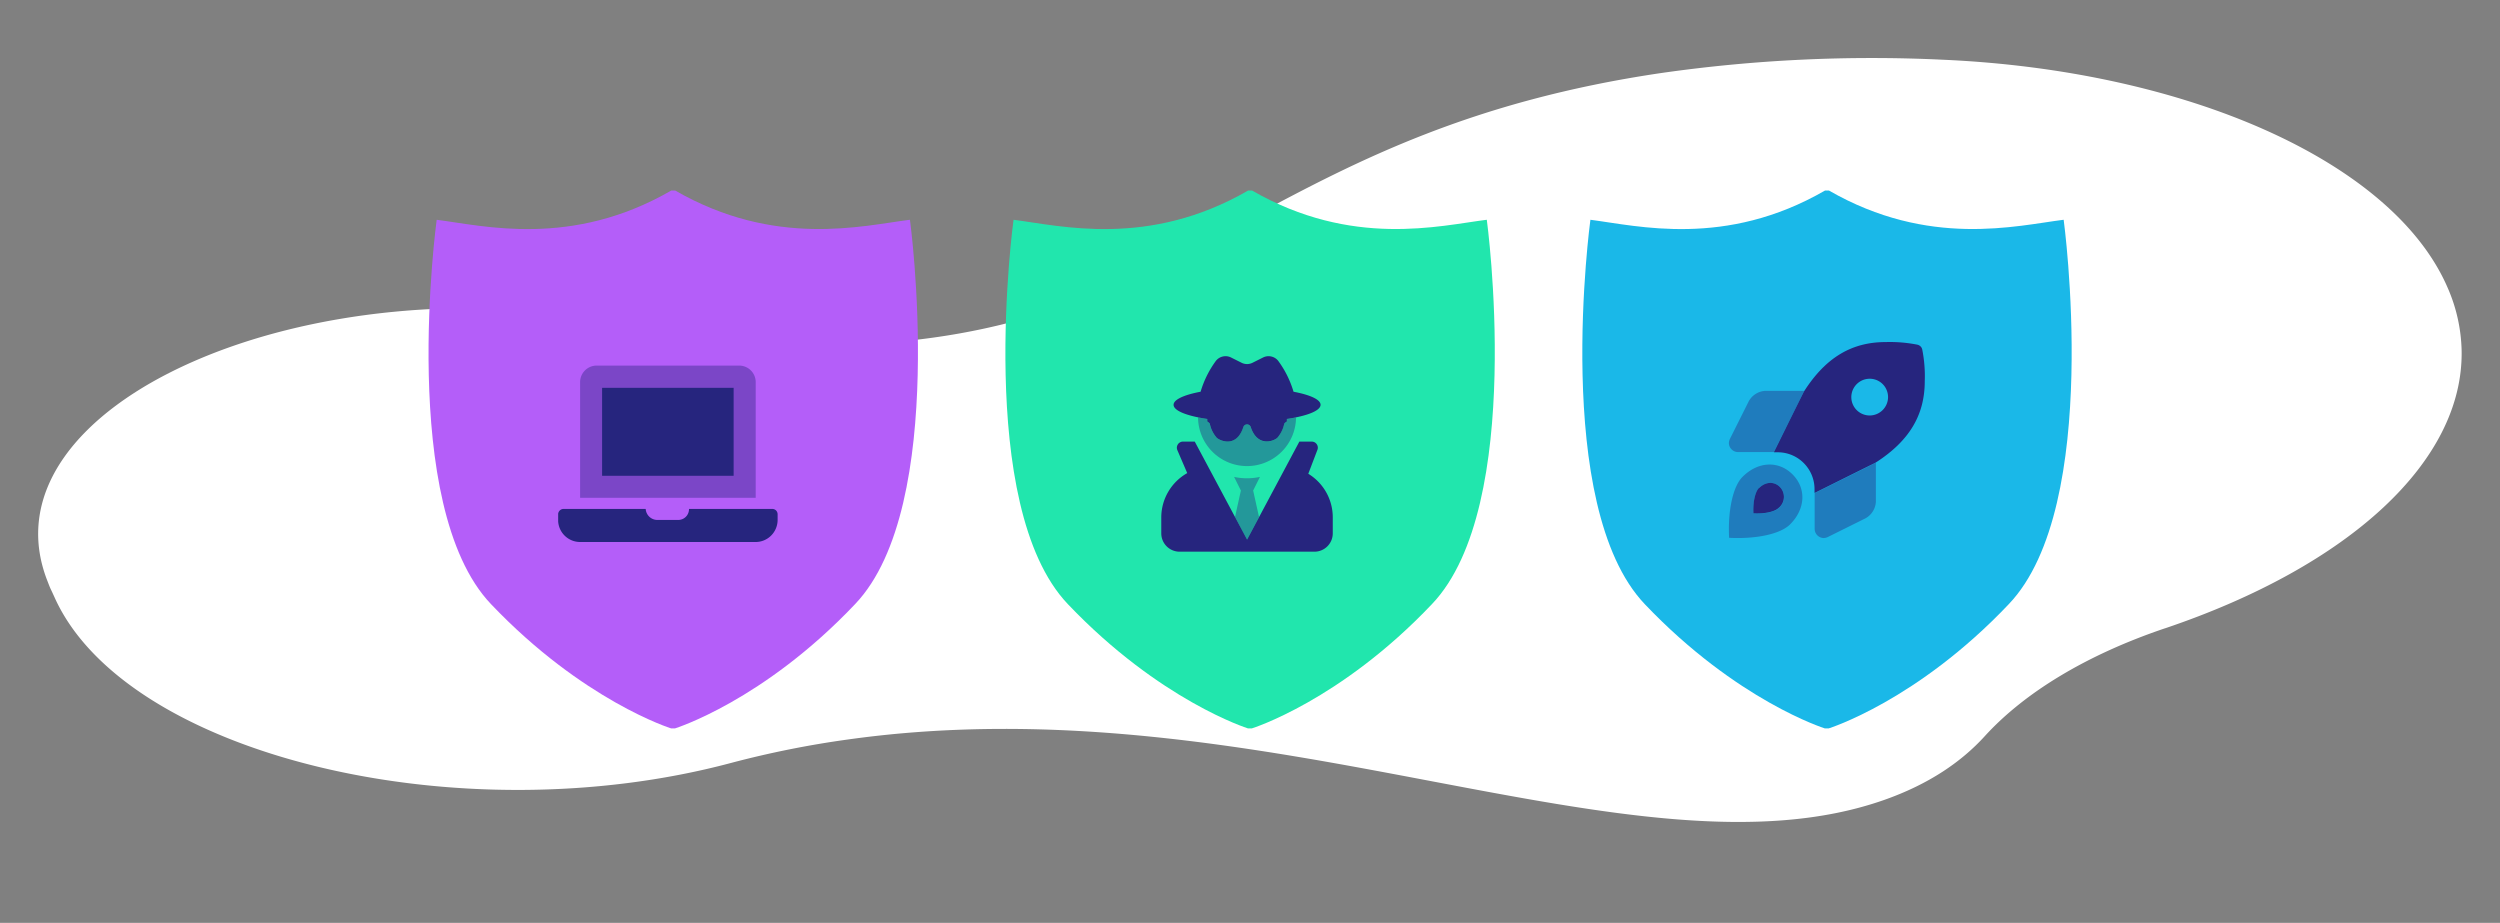 <?xml version="1.0" encoding="UTF-8"?> <svg xmlns="http://www.w3.org/2000/svg" xmlns:xlink="http://www.w3.org/1999/xlink" viewBox="0 0 637.81 235.44"><rect x="0" y="0" width="637.81" height="235.44" fill="#808080" stroke="none"/><defs><style>.cls-1{fill:none;}.cls-2{clip-path:url(#clip-path);}.cls-3{fill:#fff;}.cls-4{fill:#b45ef9;}.cls-5{fill:#21e6ad;}.cls-6{fill:#1ab8e8;}.cls-7{clip-path:url(#clip-path-3);}.cls-8,.cls-9{fill:#26257e;}.cls-8{opacity:0.4;isolation:isolate;}.cls-10{clip-path:url(#clip-path-4);}.cls-11{clip-path:url(#clip-path-5);}</style><clipPath id="clip-path"><rect class="cls-1" x="9.76" y="14.83" width="618.3" height="194.87"></rect></clipPath><clipPath id="clip-path-3"><rect class="cls-1" x="142.4" y="93.27" width="56" height="45"></rect></clipPath><clipPath id="clip-path-4"><rect class="cls-1" x="296.27" y="90.77" width="43.75" height="50"></rect></clipPath><clipPath id="clip-path-5"><rect class="cls-1" x="441.08" y="87.27" width="50" height="50"></rect></clipPath></defs><g id="Layer_8" data-name="Layer 8"><g id="Artwork_68" data-name="Artwork 68"><g class="cls-2"><g class="cls-2"><path class="cls-3" d="M552.39,160.28c-19.9,6.72-35.82,16.32-46.05,27.56-5.88,6.45-14.14,12.22-25.8,16.3C417,226.36,322.6,173.82,216.48,188.64a250.07,250.07,0,0,0-29.95,6C116.94,213.21,32.18,192.61,14,152.58c-.33-.72-.65-1.44-1-2.16s-.59-1.42-.87-2.12C-5.69,103.17,79.19,66,160.54,82.66c29.34,6,52.66,6.17,70.74,4.3,75.42-7.77,96.26-54.12,192.54-68.33a379.08,379.08,0,0,1,71.67-3.4c62.37,2.72,115.14,26,129,58.26a42.08,42.08,0,0,1,3.53,16c.48,28.23-28.69,54.94-75.66,70.81"></path></g></g></g><g id="Artwork_655" data-name="Artwork 655"><path class="cls-4" d="M232.11,56.07c-12,1.5-34.34,7.23-59.85-7.46h-1c-25.43,14.69-47.75,9-59.85,7.46,0,0-10,73,13.86,98.06,23.47,24.66,45.94,31.7,45.94,31.7h1s22.53-7,45.94-31.7c23.93-25.06,14-98.06,14-98.06"></path></g><g id="Artwork_655-2" data-name="Artwork 655"><path class="cls-5" d="M379.29,56.07c-12,1.5-34.35,7.23-59.86-7.46h-1c-25.44,14.69-47.76,9-59.85,7.46,0,0-10,73,13.86,98.06,23.47,24.66,45.94,31.7,45.94,31.7h1s22.52-7,45.94-31.7c23.92-25.06,14-98.06,14-98.06"></path></g><g id="Artwork_655-3" data-name="Artwork 655"><path class="cls-6" d="M526.46,56.07c-12,1.5-34.34,7.23-59.85-7.46h-1c-25.44,14.69-47.76,9-59.86,7.46,0,0-9.95,73,13.87,98.06,23.46,24.66,45.93,31.7,45.93,31.7h1s22.53-7,45.94-31.7c23.93-25.06,14-98.06,14-98.06"></path></g><g class="cls-7"><path class="cls-8" d="M188.6,93.27H152.2a4.22,4.22,0,0,0-4.2,4.22V127h44.8V97.49a4.22,4.22,0,0,0-4.2-4.22Zm-1.4,28.13H153.6V98.9h33.6Z"></path><path class="cls-9" d="M187.2,98.9H153.6v22.5h33.6Zm9.8,30.94H175.78a2.75,2.75,0,0,1-2.86,2.81H167.6a3,3,0,0,1-2.87-2.81H143.8a1.37,1.37,0,0,0-1,.41,1.41,1.41,0,0,0-.41,1v1.41a5.62,5.62,0,0,0,5.6,5.62h44.8a5.6,5.6,0,0,0,3.95-1.65,5.67,5.67,0,0,0,1.65-4v-1.41a1.41,1.41,0,0,0-.41-1A1.37,1.37,0,0,0,197,129.84Z"></path></g><g class="cls-10"><path class="cls-8" d="M321.21,131.91l-3.06,5.74-3.07-5.74,1.5-6.76-1.73-3.48a15.58,15.58,0,0,0,6.59,0l-1.73,3.48Zm-3.06-13a12.51,12.51,0,0,0,12.5-12.42c-.74.15-1.52.29-2.35.41v.64s-.59.34-.68.61a7.86,7.86,0,0,1-1.74,3.54c-1.07,1-5.08,2.37-6.77-2.65a1,1,0,0,0-1.94,0c-1.8,5.31-5.92,3.43-6.77,2.65a7.88,7.88,0,0,1-1.75-3.54c-.08-.26-.66-.6-.66-.61v-.64c-.83-.13-1.61-.26-2.34-.41a12.5,12.5,0,0,0,12.5,12.42Z"></path><path class="cls-9" d="M308,106.89v.64s.58.35.66.61a7.83,7.83,0,0,0,1.75,3.54c.85.78,5,2.66,6.77-2.65a1,1,0,0,1,1.94,0c1.69,5,5.7,3.63,6.77,2.65a7.81,7.81,0,0,0,1.74-3.54c.09-.27.67-.6.68-.61v-.64c5.17-.77,8.6-2.1,8.6-3.62,0-1.34-2.69-2.54-6.9-3.33a25.33,25.33,0,0,0-3.91-7.88,3.14,3.14,0,0,0-3.85-.86l-2.7,1.35a3.11,3.11,0,0,1-2.79,0l-2.7-1.35a3.14,3.14,0,0,0-3.85.86,25.55,25.55,0,0,0-3.91,7.88c-4.21.79-6.89,2-6.89,3.33C299.4,104.79,302.82,106.12,308,106.89Zm25.77,14,2.33-6.11a1.52,1.52,0,0,0-.17-1.45,1.58,1.58,0,0,0-.56-.5,1.7,1.7,0,0,0-.73-.17h-3.14l-13.34,25-13.35-25h-3a1.48,1.48,0,0,0-.74.19,1.45,1.45,0,0,0-.56.51,1.57,1.57,0,0,0-.26.72,1.64,1.64,0,0,0,.12.76l2.52,5.86A13,13,0,0,0,296.27,132v4.07a4.68,4.68,0,0,0,4.69,4.68h34.37a4.68,4.68,0,0,0,4.69-4.68V132a13,13,0,0,0-6.26-11.14Z"></path></g><g class="cls-11"><path class="cls-8" d="M444.57,121.65c-2.53,2.52-3.78,8.84-3.43,15.56,6.75.35,13.05-.91,15.56-3.43,3.93-3.93,4.19-9.18.62-12.75S448.5,117.71,444.57,121.65Zm9.27,7.91c-1,1.05-3.67,1.58-6.48,1.43-.15-2.8.37-5.43,1.42-6.48,1.64-1.64,3.83-1.75,5.32-.26a3.61,3.61,0,0,1-.26,5.31Zm-7.68-27.21L441.33,112a2.94,2.94,0,0,0-.25,1,2.31,2.31,0,0,0,.69,1.65,2.36,2.36,0,0,0,1.66.69h9.12c2.29-4.63,6-12,7.61-15.36l.15-.26h-10A5.13,5.13,0,0,0,446.16,102.35Zm32.16,15.83c-3.31,1.66-10.75,5.34-15.36,7.63v9.13a2.36,2.36,0,0,0,2.34,2.33,2.88,2.88,0,0,0,1-.25L476,132.2a5.14,5.14,0,0,0,2.58-4.19V118.1l0,0v0Z"></path><path class="cls-9" d="M490.41,89.17a1.54,1.54,0,0,0-.43-.79,1.72,1.72,0,0,0-.79-.44,36.34,36.34,0,0,0-8.12-.67c-8.7,0-15.3,4-20.75,12.48a2.54,2.54,0,0,0-.16.28c-1.65,3.31-5.32,10.73-7.61,15.36h1a9.31,9.31,0,0,1,6.63,2.75,9.42,9.42,0,0,1,2.75,6.63v1c4.61-2.29,12.05-6,15.36-7.63l.28-.15c8.51-5.48,12.48-12.07,12.48-20.73A34.73,34.73,0,0,0,490.41,89.17ZM477,106a4.69,4.69,0,0,1-4.33-2.9,4.69,4.69,0,0,1,8.23-4.4,4.76,4.76,0,0,1,.79,2.61A4.71,4.71,0,0,1,477,106Zm-28.24,18.49c-1,1-1.57,3.68-1.42,6.48,2.81.15,5.43-.38,6.48-1.43a3.61,3.61,0,0,0,.26-5.31C452.61,122.76,450.42,122.87,448.78,124.51Z"></path></g></g></svg> 
